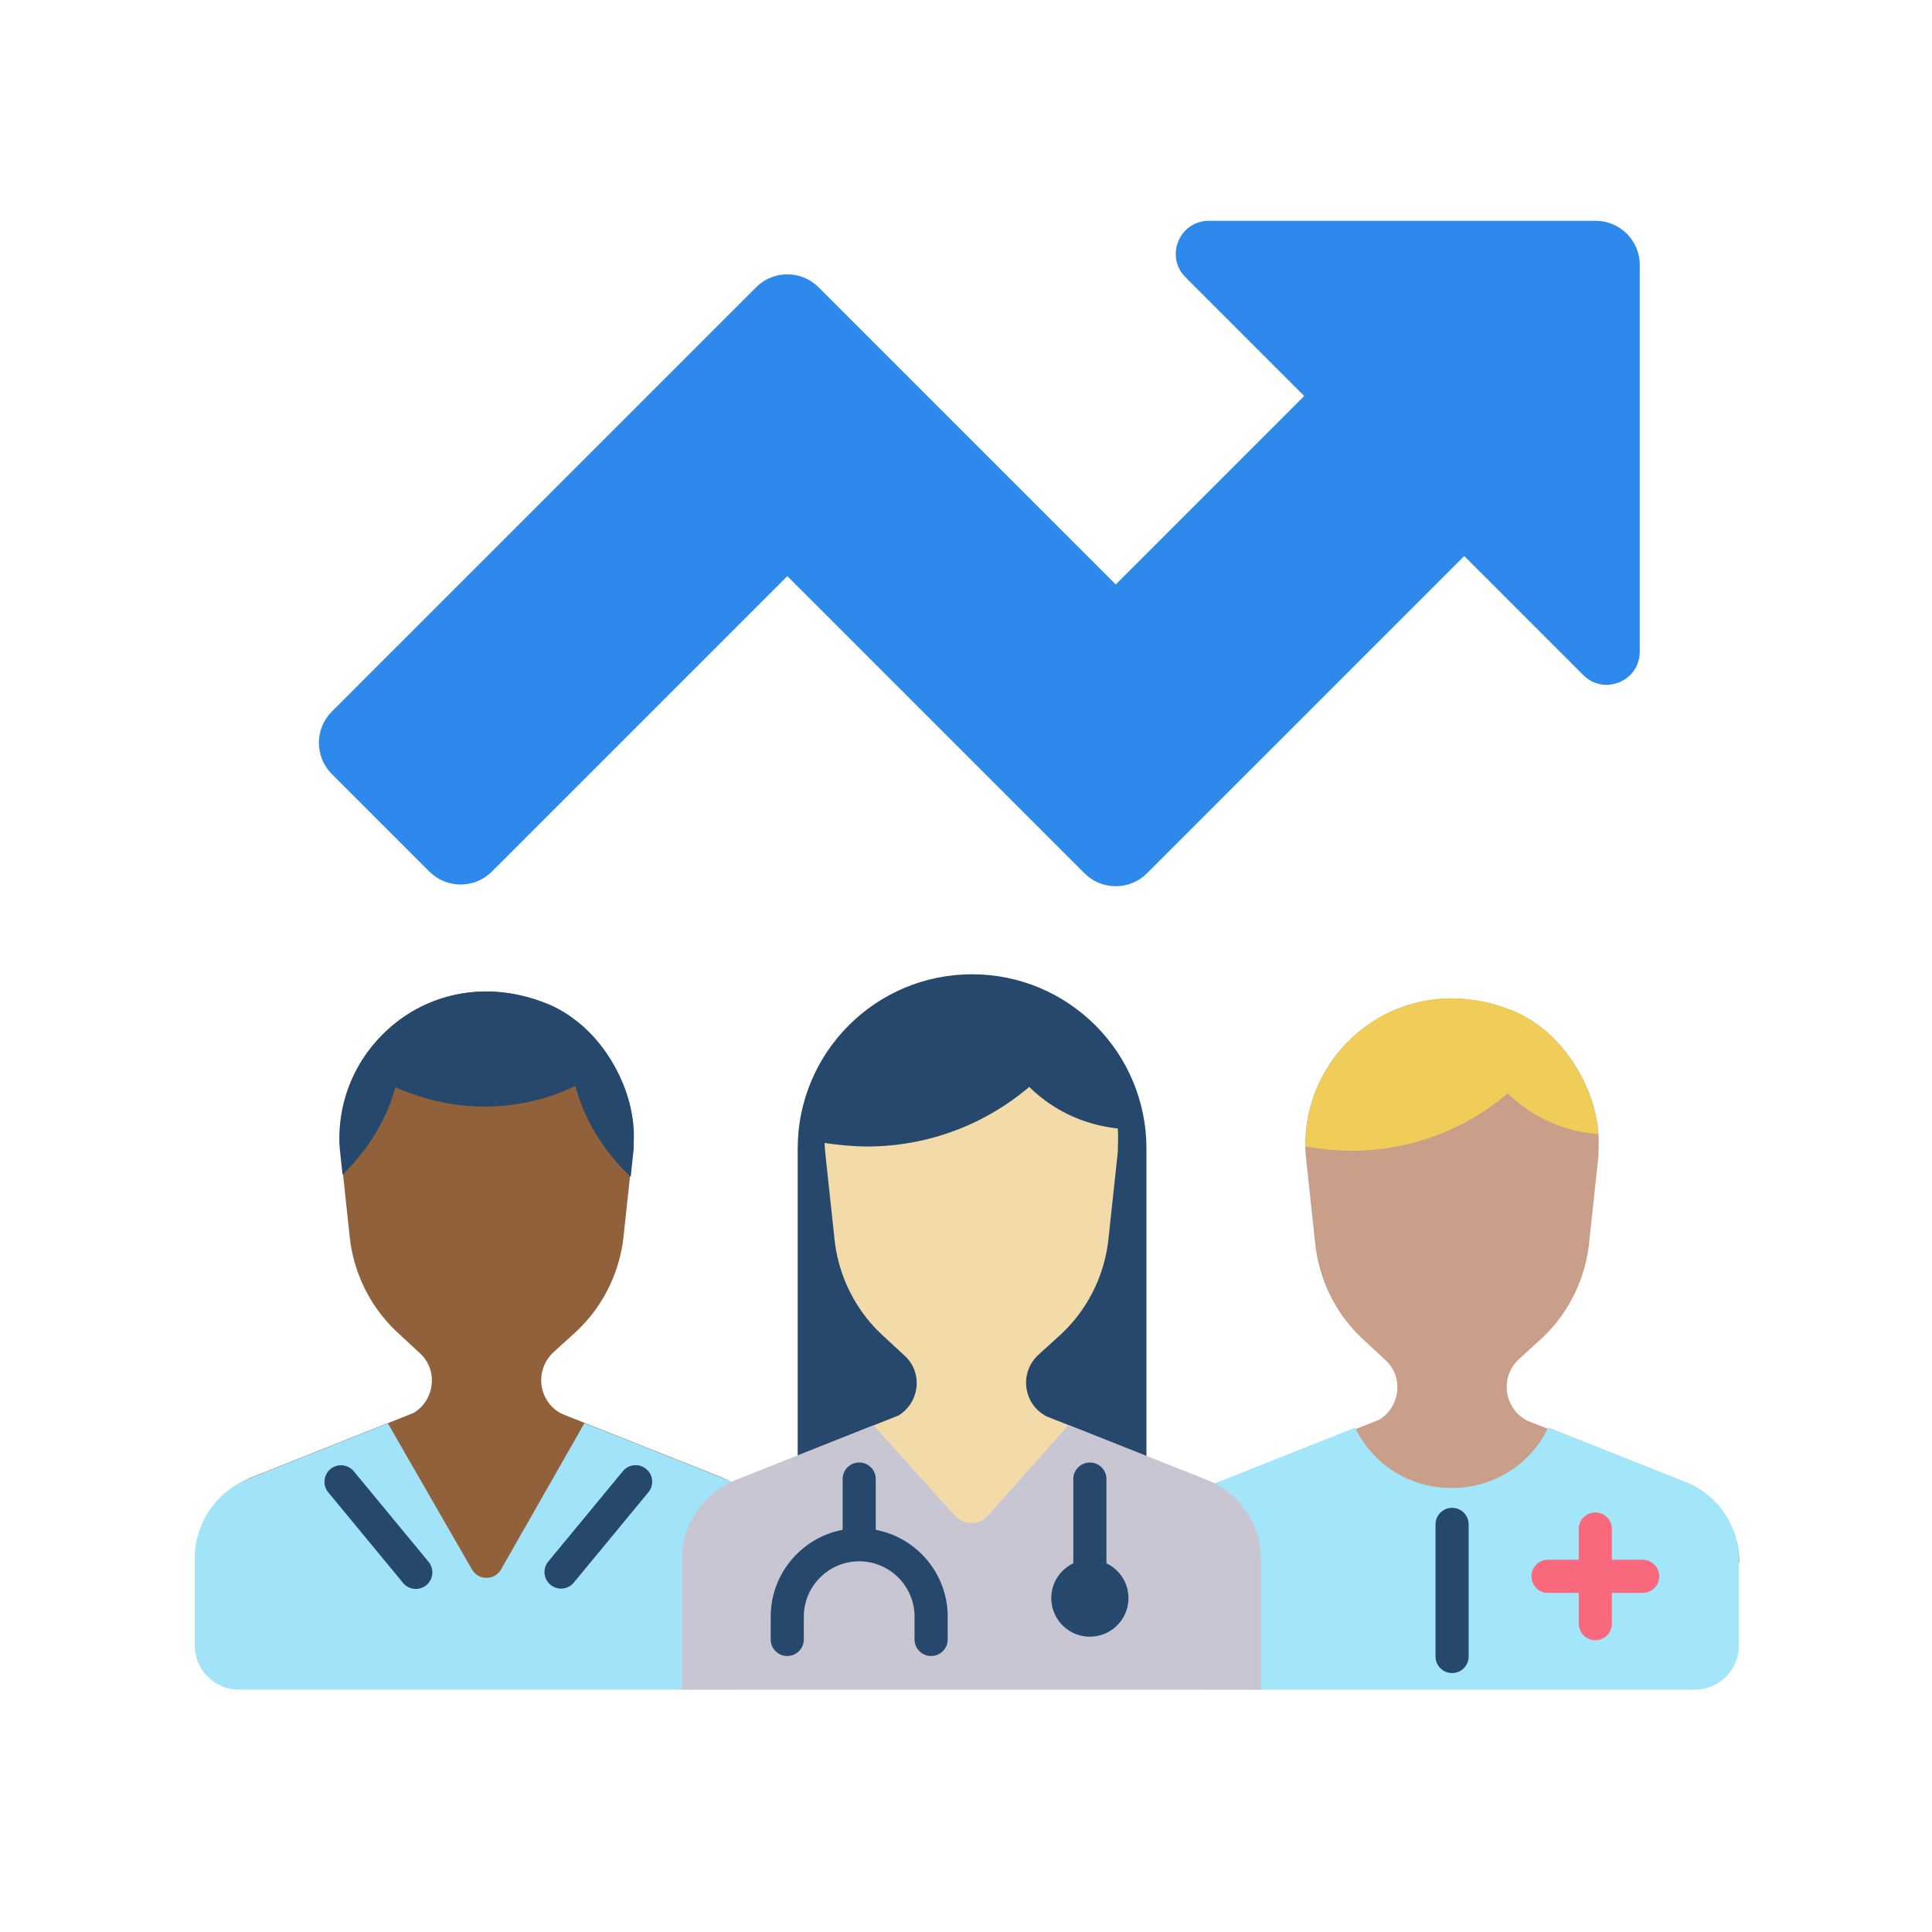 <?xml version="1.0"?>
<svg xmlns="http://www.w3.org/2000/svg" viewBox="0 0 350 350">
  <path fill="#ca9f8a" d="m305.44 268.79-28.63-11.37c-4.33-2.08-5.21-7.89-1.62-11.22l3.84-3.49c5.01-4.56 8.14-10.82 8.85-17.52l1.7-15.83c0-1.25.09-2.59 0-3.93-.45-6.26-3.49-12.61-7.96-17.17-.45-.45-.89-.89-1.43-1.34-1.97-1.7-4.11-3.04-6.44-3.93-19.49-7.69-37.46 6.71-37.28 24.68 0 .89.09 1.7.18 2.59l1.61 15.02c.72 6.71 3.84 12.96 8.85 17.52l3.76 3.49c3.51 3.09 2.8 8.6-1.02 10.91l-29.18 11.59a15.32 15.32 0 0 0-9.67 14.25l52.17 20.48 51.94-20.48c0-6.28-3.83-11.93-9.67-14.25"/>
  <path fill="#f0cc58" d="M289.54 205.43c-.44-6.22-3.45-12.52-7.87-17.08l.06-.09-.08.08s-.05-.05-.07-.08c-.45-.45-.89-.89-1.43-1.34h-.02c-1.93-1.7-4.03-3.01-6.36-3.93-19.49-7.69-37.46 6.71-37.28 24.68 2.68.54 6.39.8 8.32.8 10.84 0 20.72-3.91 28.35-10.4 4.44 4.4 10.29 6.96 16.39 7.36Z"/>
  <path fill="#a3e5f9" d="M307.01 306.1c4.42 0 8-3.58 8-8v-15.42c0-6.27-3.83-11.9-9.65-14.22l-24.87-9.87c-7.05 14.57-27.77 14.66-34.95.15l-.05-.1-24.73 9.82a15.3 15.3 0 0 0-9.65 14.22v15.29a8.13 8.13 0 0 0 8.13 8.13z"/>
  <path fill="#26486c" d="M263.06 303.09c-1.66 0-3-1.34-3-3v-23.93c0-1.66 1.34-3 3-3s3 1.34 3 3v23.93c0 1.66-1.34 3-3 3"/>
  <path fill="#f9687d" d="M297.58 282.57h-5.57V277c0-1.66-1.34-3-3-3s-3 1.34-3 3v5.57h-5.57c-1.66 0-3 1.34-3 3s1.34 3 3 3h5.57v5.57c0 1.66 1.34 3 3 3s3-1.34 3-3v-5.57h5.57c1.66 0 3-1.34 3-3s-1.34-3-3-3"/>
  <path fill="#91613c" d="m130.53 267.55-28.63-11.37c-4.33-2.08-5.21-7.89-1.62-11.22l3.84-3.49c5.01-4.56 8.14-10.82 8.85-17.52l1.7-15.83c0-1.25.09-2.59 0-3.93-.45-6.26-3.49-12.61-7.96-17.17-.45-.45-.89-.89-1.43-1.34-1.97-1.7-4.11-3.04-6.44-3.93-19.49-7.69-37.46 6.71-37.28 24.68 0 .89.09 1.7.18 2.59l1.61 15.02c.72 6.71 3.84 12.96 8.85 17.52l3.76 3.49c3.51 3.09 2.8 8.6-1.02 10.91l-29.18 11.59a15.32 15.32 0 0 0-9.67 14.25l52.43 17.64 51.68-17.64c0-6.28-3.83-11.93-9.67-14.25"/>
  <path fill="#a1e3f9" d="M132.87 306.1a8.13 8.13 0 0 0 8.13-8.13v-15.64c0-6.38-3.89-12.11-9.82-14.47l-25.3-10.05-15.1 26.49c-1.17 2.05-4.12 2.05-5.29.01l-15.22-26.45-25.16 9.99a15.57 15.57 0 0 0-9.82 14.47v15.77c0 4.42 3.58 8 8 8h89.59Z"/>
  <path fill="#26486c" d="M114.78 204.27c-.29-4.03-1.65-8.09-3.77-11.7-1.18-2.02-2.6-3.89-4.22-5.53-.45-.44-.9-.9-1.44-1.34-.43-.37-.86-.71-1.3-1.04-.13-.1-.26-.2-.39-.29-.04-.03-.07-.06-.11-.08-1.47-1.05-3.02-1.92-4.66-2.55-9.96-3.93-19.52-2.11-26.49 3-.13.09-.25.19-.37.29l-.54.42c-.16.13-.32.26-.47.39-.19.16-.37.32-.55.48-.14.13-.28.25-.42.38-.21.19-.41.39-.61.59-.11.11-.22.21-.32.32q-.45.45-.87.93c-.09.1-.17.2-.25.29-.2.23-.4.47-.6.71-.1.13-.21.26-.31.39-.17.22-.34.44-.5.66-.1.14-.2.27-.3.41-.17.24-.33.48-.49.72-.08.12-.17.25-.24.37a26.521 26.521 0 0 0-4.08 14.42c0 .9.09 1.71.18 2.6l.4 3.7c4.95-4.87 8.06-10.31 9.56-15.87 11.38 5.07 23.03 4.39 32.62-.21 1.52 5.78 4.77 11.45 10.02 16.47l.53-4.99c0-1.26.09-2.6 0-3.95Z"/>
  <g fill="#26486c">
    <path d="M101.64 287.79c-.67 0-1.35-.23-1.91-.69a2.99 2.99 0 0 1-.4-4.22l13.51-16.36a2.99 2.99 0 0 1 4.22-.4 2.99 2.99 0 0 1 .4 4.22l-13.51 16.36a2.98 2.98 0 0 1-2.31 1.09M75.33 287.85c-.86 0-1.72-.37-2.31-1.09l-13.55-16.41a3.006 3.006 0 0 1 .4-4.22 3.006 3.006 0 0 1 4.22.4l13.55 16.41c1.05 1.28.87 3.17-.4 4.22-.56.46-1.24.69-1.91.69"/>
  </g>
  <path fill="#2d89ec" d="M289.06 40h-70.05c-5.35 0-8.02 6.46-4.24 10.24l21.5 21.5-34.14 34.14-53.84-53.84c-3.12-3.12-8.19-3.12-11.31 0l-76.87 76.87c-3.12 3.12-3.12 8.19 0 11.31l17.68 17.68c3.12 3.12 8.19 3.12 11.31 0l53.53-53.53 53.84 53.84c3.12 3.12 8.19 3.12 11.31 0l57.48-57.48 21.56 21.56c3.78 3.78 10.24 1.1 10.24-4.24V48c0-4.42-3.58-8-8-8"/>
  <path fill="#26486c" d="M207.69 285h-63.18v-76.91c0-17.45 14.14-31.59 31.59-31.59s31.59 14.14 31.59 31.59z"/>
  <path fill="#f3dba9" d="m218.37 268.02-28.63-11.37c-4.33-2.08-5.21-7.89-1.62-11.22l3.84-3.49c5.01-4.56 8.14-10.82 8.85-17.52l1.7-15.83c0-1.25.09-2.59 0-3.93 0-.08-.02-.15-.02-.23-5.97-.62-11.66-3.21-16.03-7.53-7.92 6.73-18.19 10.8-29.45 10.8-1.77 0-4.97-.22-7.61-.65 0 .83.09 1.6.17 2.44l1.61 15.02c.72 6.71 3.84 12.96 8.85 17.52l3.76 3.49c3.51 3.09 2.8 8.6-1.02 10.91l-29.18 11.59a15.32 15.32 0 0 0-9.67 14.25h104.11c0-6.28-3.83-11.93-9.67-14.25Z"/>
  <path fill="#c9c6d4" d="M228.44 306.1v-23.62c0-6.33-3.86-12.02-9.75-14.36l-25.11-9.97L179 274.54a4.057 4.057 0 0 1-6.05.02l-14.7-16.36-24.97 9.92a15.465 15.465 0 0 0-9.75 14.36v23.62z"/>
  <path fill="#26486c" d="M200.44 283.21v-15.26c0-1.66-1.34-3-3-3s-3 1.34-3 3v15.26c-2.35 1.12-3.99 3.52-3.99 6.3a6.99 6.99 0 0 0 13.98 0c0-2.78-1.63-5.18-3.99-6.3M158.65 277.14v-9.19c0-1.66-1.34-3-3-3s-3 1.34-3 3v9.19c-7.41 1.41-13.03 7.93-13.03 15.74V297c0 1.66 1.34 3 3 3s3-1.34 3-3v-4.12c0-5.53 4.5-10.03 10.03-10.03s10.03 4.5 10.03 10.03V297c0 1.66 1.34 3 3 3s3-1.34 3-3v-4.12c0-7.81-5.62-14.33-13.03-15.74"/>
</svg>
